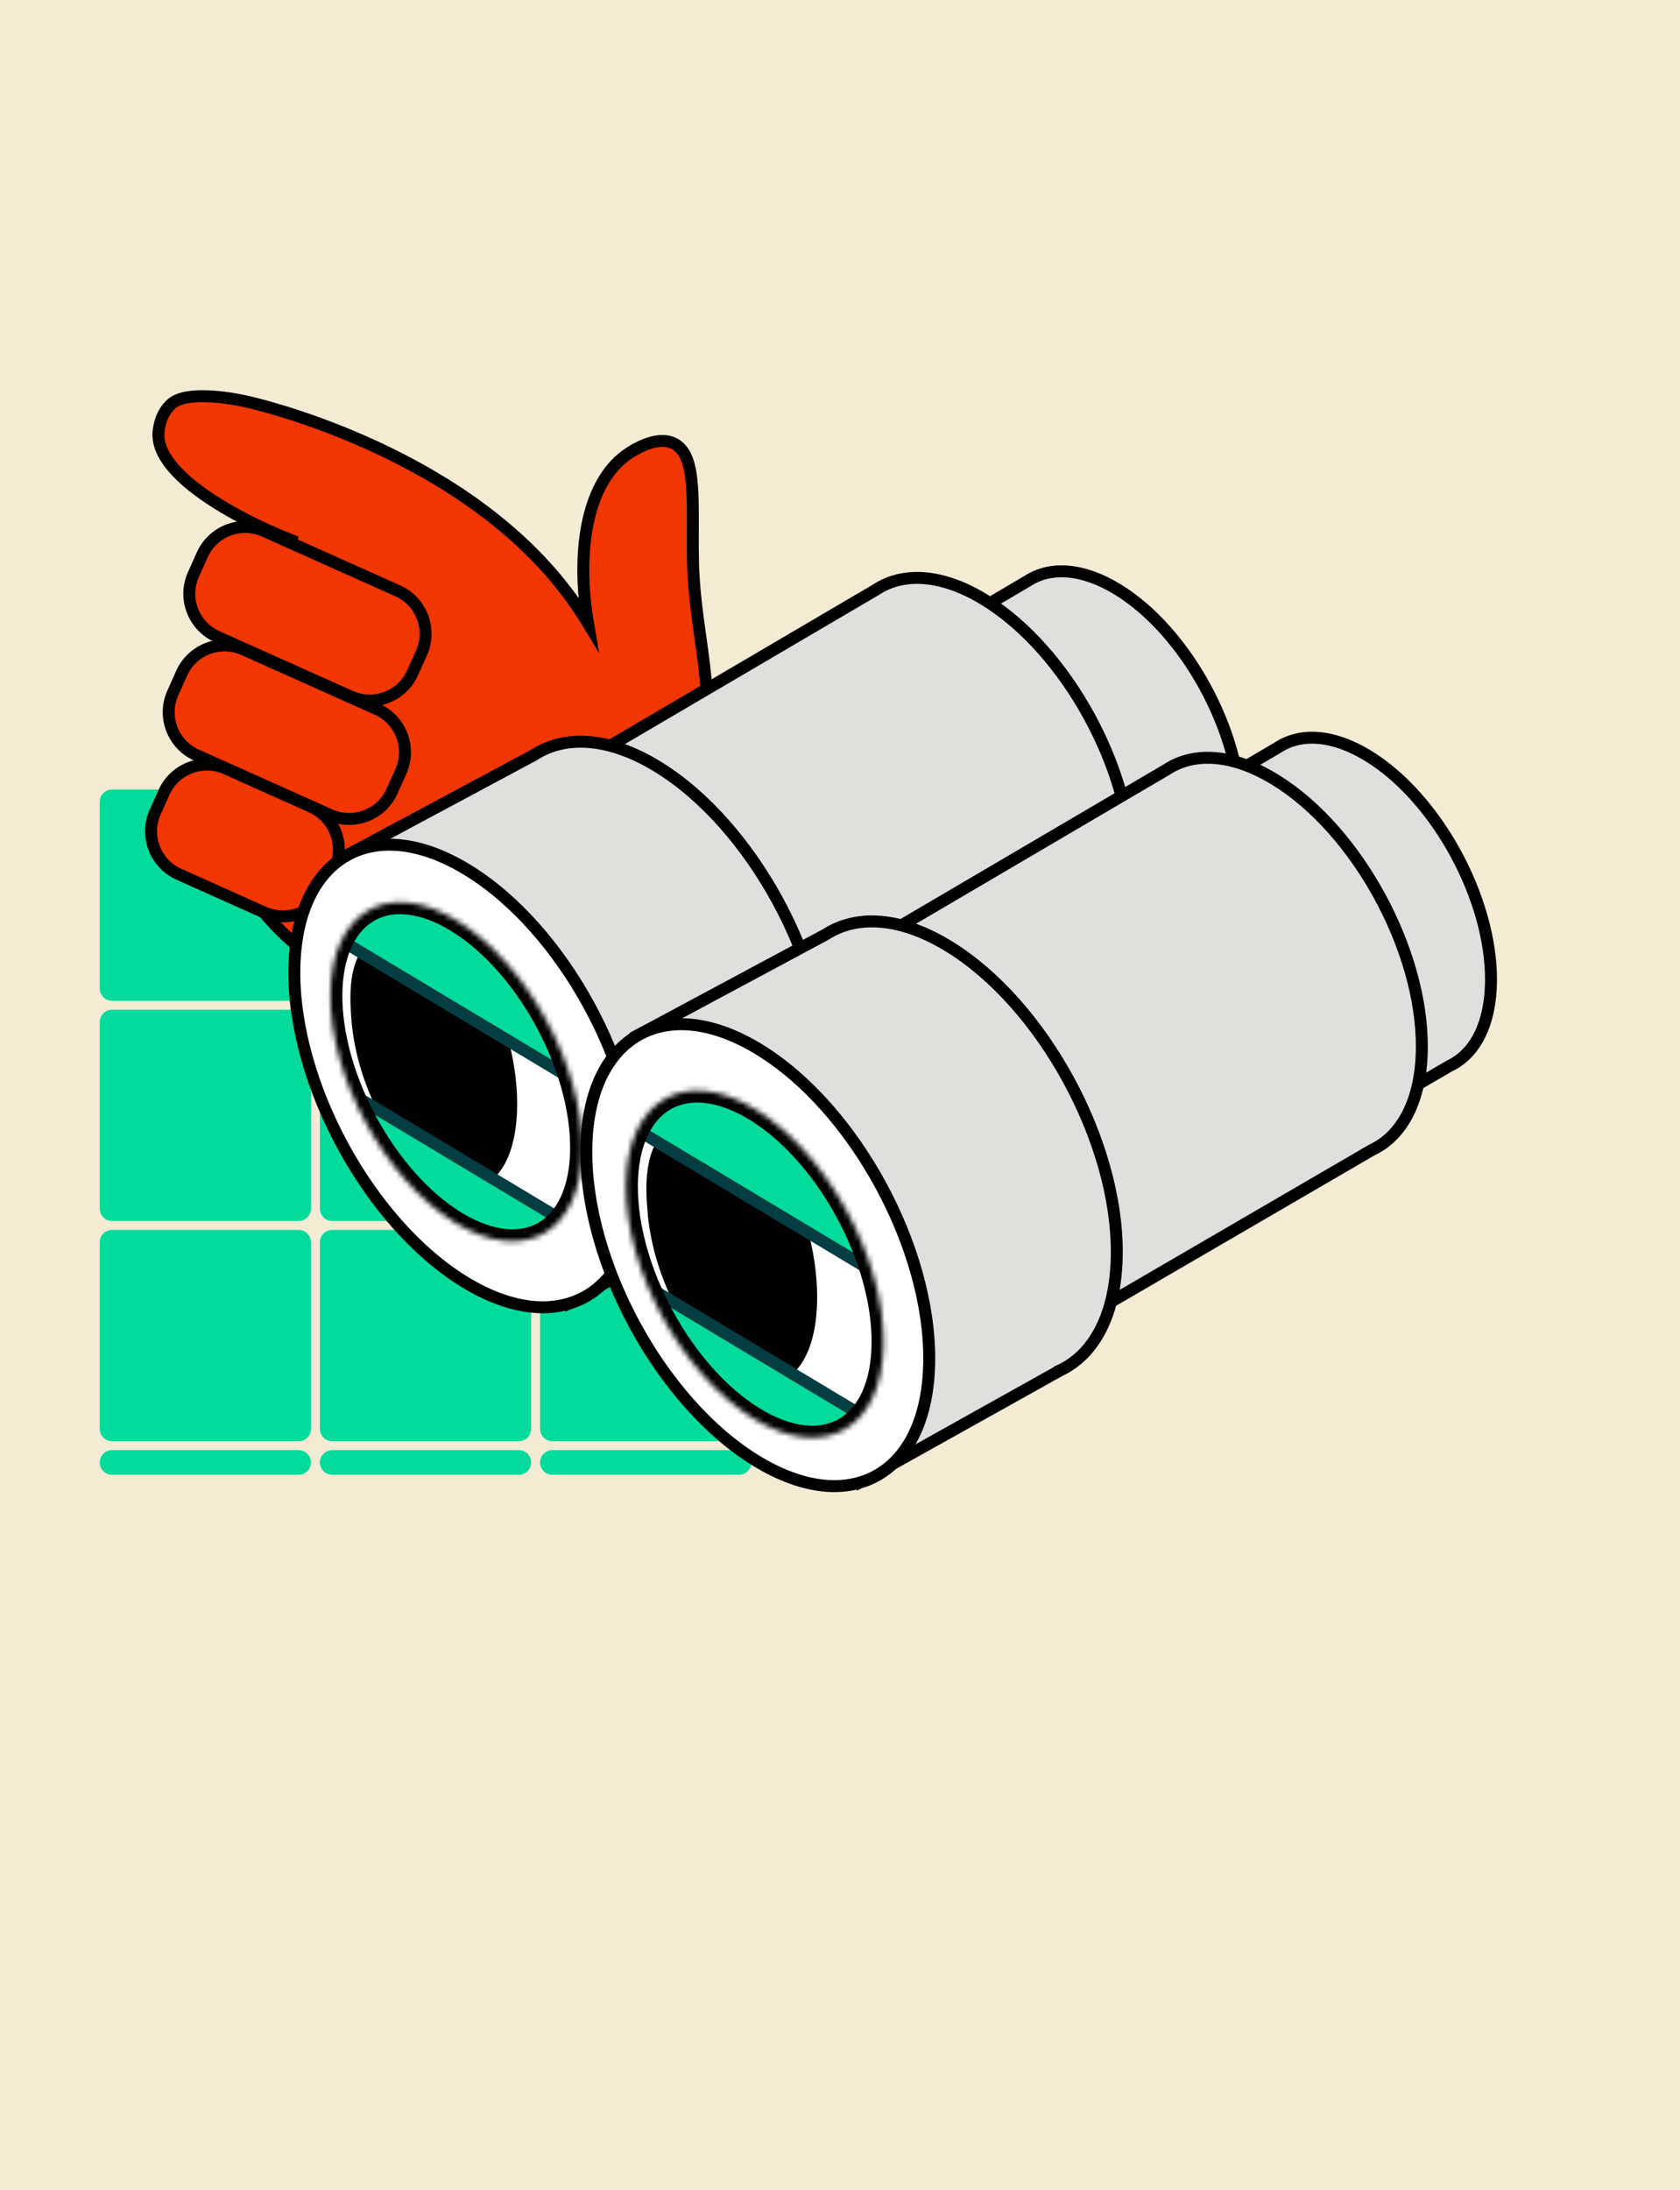 <svg width="320" height="417" viewBox="0 0 320 417" fill="none" xmlns="http://www.w3.org/2000/svg">
<rect width="320" height="417" fill="#F3EBD3"/>
<path d="M140.759 234.204H105.217C103.92 234.204 102.873 235.25 102.873 236.547V272.09C102.873 273.387 103.92 274.434 105.217 274.434H140.759C142.056 274.434 143.103 273.387 143.103 272.09V236.547C143.103 235.25 142.056 234.204 140.759 234.204ZM56.886 150.342H21.344C20.047 150.342 19 151.389 19 152.686V188.228C19 189.525 20.047 190.572 21.344 190.572H56.886C58.183 190.572 59.23 189.525 59.23 188.228V152.686C59.23 151.389 58.183 150.342 56.886 150.342ZM98.823 150.342H63.28C61.983 150.342 60.937 151.389 60.937 152.686V188.228C60.937 189.525 61.983 190.572 63.28 190.572H98.823C100.12 190.572 101.167 189.525 101.167 188.228V152.686C101.167 151.389 100.12 150.342 98.823 150.342ZM140.759 150.342H105.217C103.92 150.342 102.873 151.389 102.873 152.686V188.228C102.873 189.525 103.92 190.572 105.217 190.572H140.759C142.056 190.572 143.103 189.525 143.103 188.228V152.686C143.103 151.389 142.056 150.342 140.759 150.342ZM56.886 192.278H21.344C20.047 192.278 19 193.325 19 194.622V230.165C19 231.462 20.047 232.508 21.344 232.508H56.886C58.183 232.508 59.23 231.462 59.23 230.165V194.622C59.23 193.325 58.183 192.278 56.886 192.278ZM98.823 192.278H63.28C61.983 192.278 60.937 193.325 60.937 194.622V230.165C60.937 231.462 61.983 232.508 63.28 232.508H98.823C100.12 232.508 101.167 231.462 101.167 230.165V194.622C101.167 193.325 100.12 192.278 98.823 192.278ZM140.759 192.278H105.217C103.92 192.278 102.873 193.325 102.873 194.622V230.165C102.873 231.462 103.92 232.508 105.217 232.508H140.759C142.056 232.508 143.103 231.462 143.103 230.165V194.622C143.103 193.325 142.056 192.278 140.759 192.278ZM56.886 234.204H21.344C20.047 234.204 19 235.25 19 236.547V272.09C19 273.387 20.047 274.434 21.344 274.434H56.886C58.183 274.434 59.23 273.387 59.23 272.09V236.547C59.23 235.25 58.183 234.204 56.886 234.204ZM98.823 234.204H63.28C61.983 234.204 60.937 235.25 60.937 236.547V272.09C60.937 273.387 61.983 274.434 63.28 274.434H98.823C100.12 274.434 101.167 273.387 101.167 272.09V236.547C101.167 235.25 100.12 234.204 98.823 234.204ZM56.886 276.14H21.344C20.047 276.14 19 277.187 19 278.484C19 279.781 20.047 280.828 21.344 280.828H56.886C58.183 280.828 59.23 279.781 59.23 278.484C59.23 277.187 58.183 276.14 56.886 276.14ZM98.823 276.14H63.28C61.983 276.14 60.937 277.187 60.937 278.484C60.937 279.781 61.983 280.828 63.28 280.828H98.823C100.12 280.828 101.167 279.781 101.167 278.484C101.167 277.187 100.12 276.14 98.823 276.14ZM140.759 276.14H105.217C103.92 276.14 102.873 277.187 102.873 278.484C102.873 279.781 103.92 280.828 105.217 280.828H140.759C142.056 280.828 143.103 279.781 143.103 278.484C143.103 277.187 142.056 276.14 140.759 276.14Z" fill="#02DB9C"/>
<path d="M131.988 106.062C131.806 95.583 132.841 86.607 128.301 84.422C125.594 83.114 121.964 84.9 119.939 86.209C111.304 91.806 109.825 105.948 111.998 118.691C111.554 117.962 111.11 117.257 110.644 116.552C92.11 88.097 53.211 77.926 47.432 76.572C43.233 75.594 35.406 74.456 32.664 76.913C30.673 78.688 30.252 81.282 30.184 82.477C29.729 90.407 44.963 98.735 55.566 102.899C51.744 123.458 47.921 144.016 44.087 164.586C53.359 182.039 71.028 192.154 88.879 191.221C109.131 190.174 121.486 175.941 126.583 167.897C129.883 162.698 133.91 152.8 134.638 140.33C135.389 127.462 132.192 118.952 131.965 106.062H131.988Z" fill="#F23601"/>
<path d="M131.988 106.062C131.806 95.583 132.841 86.607 128.301 84.422C125.594 83.114 121.964 84.9 119.939 86.209C111.304 91.806 109.825 105.948 111.998 118.691C111.554 117.962 111.11 117.257 110.644 116.552C92.11 88.097 53.211 77.926 47.432 76.572C43.233 75.594 35.406 74.456 32.664 76.913C30.673 78.688 30.252 81.282 30.184 82.477C29.729 90.407 44.963 98.735 55.566 102.899C51.744 123.458 47.921 144.016 44.087 164.586C53.359 182.039 71.028 192.154 88.879 191.221C109.131 190.174 121.486 175.941 126.583 167.897C129.883 162.698 133.91 152.8 134.638 140.33C135.389 127.462 132.192 118.952 131.965 106.062H131.988Z" stroke="black" stroke-width="2.275" stroke-miterlimit="100"/>
<path d="M38.524 105.647L36.841 109.406C34.82 113.919 36.84 119.216 41.354 121.237L66.763 132.614C71.277 134.635 76.574 132.614 78.594 128.101L80.278 124.342C82.298 119.829 80.278 114.531 75.764 112.511L50.355 101.134C45.842 99.113 40.544 101.134 38.524 105.647Z" fill="#F23601"/>
<path d="M38.524 105.647L36.841 109.406C34.82 113.919 36.84 119.216 41.354 121.237L66.763 132.614C71.277 134.635 76.574 132.614 78.594 128.101L80.278 124.342C82.298 119.829 80.278 114.531 75.764 112.511L50.355 101.134C45.842 99.113 40.544 101.134 38.524 105.647Z" stroke="black" stroke-width="2.275" stroke-miterlimit="100"/>
<path d="M34.602 128.2L32.919 131.959C30.898 136.472 32.919 141.769 37.432 143.79L62.841 155.167C67.355 157.188 72.652 155.167 74.673 150.654L76.356 146.895C78.376 142.381 76.356 137.084 71.843 135.063L46.433 123.687C41.92 121.666 36.623 123.686 34.602 128.2Z" fill="#F23601"/>
<path d="M34.602 128.2L32.919 131.959C30.898 136.472 32.919 141.769 37.432 143.79L62.841 155.167C67.355 157.188 72.652 155.167 74.673 150.654L76.356 146.895C78.376 142.381 76.356 137.084 71.843 135.063L46.433 123.687C41.92 121.666 36.623 123.686 34.602 128.2Z" stroke="black" stroke-width="2.275" stroke-miterlimit="100"/>
<path d="M31.239 150.888L29.556 154.647C27.536 159.161 29.556 164.458 34.07 166.478L50.248 173.722C54.761 175.743 60.058 173.722 62.079 169.209L63.762 165.45C65.783 160.936 63.762 155.639 59.249 153.619L43.071 146.375C38.557 144.354 33.26 146.375 31.239 150.888Z" fill="#F23601"/>
<path d="M31.239 150.888L29.556 154.647C27.536 159.161 29.556 164.458 34.07 166.478L50.248 173.722C54.761 175.743 60.058 173.722 62.079 169.209L63.762 165.45C65.783 160.936 63.762 155.639 59.249 153.619L43.071 146.375C38.557 144.354 33.26 146.375 31.239 150.888Z" stroke="black" stroke-width="2.275" stroke-miterlimit="100"/>
<path d="M236.282 155.109C236.419 139.488 225.986 120.318 212.97 112.297C206.167 108.11 200.012 107.803 195.654 110.681C170.636 125.415 145.606 140.137 120.587 154.87C131.964 174.655 143.341 194.452 154.719 214.237C179.248 199.936 203.789 185.623 228.318 171.322C233.142 169.081 236.214 163.449 236.282 155.109Z" fill="#DFDFDE"/>
<path d="M236.282 155.109C236.419 139.488 225.986 120.318 212.97 112.297C206.167 108.11 200.012 107.803 195.654 110.681C170.636 125.415 145.606 140.137 120.587 154.87C131.964 174.655 143.341 194.452 154.719 214.237C179.248 199.936 203.789 185.623 228.318 171.322C233.142 169.081 236.214 163.449 236.282 155.109Z" stroke="black" stroke-width="2.275" stroke-miterlimit="100"/>
<path d="M283.999 186.795C284.135 171.174 273.702 152.003 260.687 143.982C253.883 139.795 247.728 139.488 243.37 142.367C218.352 157.1 193.322 171.822 168.303 186.556C179.68 206.341 191.058 226.137 202.435 245.922C226.964 231.621 251.505 217.309 276.035 203.007C280.859 200.766 283.93 195.134 283.999 186.795Z" fill="#DFDFDE"/>
<path d="M283.999 186.795C284.135 171.174 273.702 152.003 260.687 143.982C253.883 139.795 247.728 139.488 243.37 142.367C218.352 157.1 193.322 171.822 168.303 186.556C179.68 206.341 191.058 226.137 202.435 245.922C226.964 231.621 251.505 217.309 276.035 203.007C280.859 200.766 283.93 195.134 283.999 186.795Z" stroke="black" stroke-width="2.275" stroke-miterlimit="100"/>
<path d="M215.542 165.44C215.713 146.747 203.187 123.822 187.577 114.242C179.42 109.225 172.036 108.86 166.814 112.319C136.8 129.943 106.787 147.555 76.774 165.178C90.427 188.843 104.068 212.519 117.721 236.183C147.154 219.072 176.575 201.961 206.008 184.849C206.008 184.849 206.008 184.849 206.008 184.838C211.788 182.164 215.474 175.417 215.565 165.451L215.542 165.44Z" fill="#DFDFDE"/>
<path d="M215.542 165.44C215.713 146.747 203.187 123.822 187.577 114.242C179.42 109.225 172.036 108.86 166.814 112.319C136.8 129.943 106.787 147.555 76.774 165.178C90.427 188.843 104.068 212.519 117.721 236.183C147.154 219.072 176.575 201.961 206.008 184.849C206.008 184.849 206.008 184.849 206.008 184.838C211.788 182.164 215.474 175.417 215.565 165.451L215.542 165.44Z" stroke="black" stroke-width="2.275" stroke-miterlimit="100"/>
<path d="M157.313 204.68C157.507 183.279 143.194 157.021 125.343 146.042C116.071 140.342 107.674 139.887 101.712 143.766C89.744 150.183 77.763 156.6 65.794 163.017C79.948 191.414 94.101 219.8 108.254 248.198C120.963 241.099 133.683 233.999 146.391 226.911C153.001 223.839 157.211 216.103 157.313 204.692V204.68Z" fill="#DFDFDE"/>
<path d="M157.313 204.68C157.507 183.279 143.194 157.021 125.343 146.042C116.071 140.342 107.674 139.887 101.712 143.766C89.744 150.183 77.763 156.6 65.794 163.017C79.948 191.414 94.101 219.8 108.254 248.198C120.963 241.099 133.683 233.999 146.391 226.911C153.001 223.839 157.211 216.103 157.313 204.692V204.68Z" stroke="black" stroke-width="2.275" stroke-miterlimit="100"/>
<path d="M89.141 165.713C71.073 154.608 56.26 163.153 56.067 184.792C55.873 206.432 70.368 232.964 88.435 244.068C106.502 255.172 121.315 246.628 121.509 224.988C121.702 203.349 107.208 176.817 89.141 165.713Z" fill="white"/>
<path d="M89.141 165.713C71.073 154.608 56.26 163.153 56.067 184.792C55.873 206.432 70.368 232.964 88.435 244.068C106.502 255.172 121.315 246.628 121.509 224.988C121.702 203.349 107.208 176.817 89.141 165.713Z" stroke="black" stroke-width="2.275" stroke-miterlimit="100"/>
<mask id="mask0_887_708" style="mask-type:luminance" maskUnits="userSpaceOnUse" x="62" y="171" width="49" height="66">
<path d="M87.161 175.372C73.918 167.237 63.075 173.494 62.938 189.354C62.791 205.214 73.417 224.669 86.649 232.804C99.892 240.939 110.734 234.681 110.871 218.821C111.007 202.962 100.393 183.506 87.161 175.372Z" fill="white"/>
</mask>
<g mask="url(#mask0_887_708)">
<path d="M70.835 178.853C66.079 182.482 66.636 190.15 66.932 194.098C68.093 209.981 79.504 227.513 89.436 226.444C91.587 226.216 93.043 225.181 93.464 224.851C103.795 217.023 97.378 182.948 82.178 177.669C78.947 176.543 74.134 176.315 70.835 178.841V178.853Z" fill="black"/>
<path d="M54.815 172.982C77.126 186.362 99.425 199.741 121.736 213.121C121.679 206.966 121.611 200.822 121.554 194.667C117.72 188.933 108.197 176.464 91.052 169.296C81.552 165.325 72.916 164.324 66.989 164.153C62.927 167.1 58.877 170.047 54.815 172.993V172.982Z" fill="#02DB9C" stroke="#053E42" stroke-width="2.275" stroke-miterlimit="100"/>
<path d="M53.45 200.186C75.761 213.565 98.06 226.945 120.371 240.325C120.212 246.241 120.064 252.157 119.904 258.062C98.401 245.729 76.898 233.407 55.384 221.074C54.736 214.111 54.087 207.148 53.438 200.186H53.45Z" fill="#02DB9C" stroke="#053E42" stroke-width="2.275" stroke-miterlimit="100"/>
<path d="M87.161 175.372C73.918 167.237 63.075 173.494 62.938 189.354C62.791 205.214 73.417 224.669 86.649 232.804C99.892 240.939 110.734 234.681 110.871 218.821C111.007 202.962 100.393 183.506 87.161 175.372Z" stroke="black" stroke-width="4.551" stroke-miterlimit="100"/>
</g>
<path d="M270.824 199.617C270.994 180.947 258.502 158.056 242.915 148.487C234.769 143.481 227.397 143.117 222.186 146.565C192.23 164.154 162.273 181.755 132.317 199.344C145.935 222.986 159.554 246.616 173.184 270.258C202.549 253.17 231.925 236.081 261.29 218.992C267.058 216.307 270.733 209.572 270.824 199.617Z" fill="#DFDFDE"/>
<path d="M270.824 199.617C270.994 180.947 258.502 158.056 242.915 148.487C234.769 143.481 227.397 143.117 222.186 146.565C192.23 164.154 162.273 181.755 132.317 199.344C145.935 222.986 159.554 246.616 173.184 270.258C202.549 253.17 231.925 236.081 261.29 218.992C267.058 216.307 270.733 209.572 270.824 199.617Z" stroke="black" stroke-width="2.275" stroke-miterlimit="100"/>
<path d="M212.72 238.811C212.914 217.434 198.624 191.22 180.807 180.253C171.557 174.553 163.172 174.109 157.222 177.977C145.276 184.383 133.318 190.799 121.372 197.205C135.503 225.557 149.622 253.92 163.752 282.273C176.438 275.185 189.124 268.097 201.821 261.009C201.821 261.009 201.821 261.009 201.821 260.997C208.42 257.937 212.618 250.223 212.72 238.823V238.811Z" fill="#DFDFDE"/>
<path d="M212.72 238.811C212.914 217.434 198.624 191.22 180.807 180.253C171.557 174.553 163.172 174.109 157.222 177.977C145.276 184.383 133.318 190.799 121.372 197.205C135.503 225.557 149.622 253.92 163.752 282.273C176.438 275.185 189.124 268.097 201.821 261.009C201.821 261.009 201.821 261.009 201.821 260.997C208.42 257.937 212.618 250.223 212.72 238.823V238.811Z" stroke="black" stroke-width="2.275" stroke-miterlimit="100"/>
<path d="M144.684 199.89C126.651 188.809 111.872 197.33 111.679 218.936C111.485 240.541 125.946 267.05 143.99 278.132C162.023 289.213 176.802 280.691 176.996 259.086C177.189 237.481 162.728 210.972 144.684 199.89Z" fill="white"/>
<path d="M144.684 199.89C126.651 188.809 111.872 197.33 111.679 218.936C111.485 240.541 125.946 267.05 143.99 278.132C162.023 289.213 176.802 280.691 176.996 259.086C177.189 237.481 162.728 210.972 144.684 199.89Z" stroke="black" stroke-width="2.275" stroke-miterlimit="100"/>
<mask id="mask1_887_708" style="mask-type:luminance" maskUnits="userSpaceOnUse" x="119" y="207" width="50" height="67">
<path d="M144.025 211.325C130.475 202.997 119.371 209.402 119.223 225.637C119.075 241.873 129.94 261.783 143.49 270.111C157.041 278.439 168.145 272.034 168.293 255.799C168.441 239.563 157.575 219.653 144.025 211.325Z" fill="white"/>
</mask>
<g mask="url(#mask1_887_708)">
<path d="M127.312 214.885C122.442 218.606 123.011 226.445 123.319 230.495C124.513 246.753 136.186 264.706 146.357 263.614C148.553 263.375 150.044 262.317 150.487 261.987C161.057 253.978 154.492 219.095 138.939 213.691C135.629 212.542 130.702 212.303 127.323 214.885H127.312Z" fill="black"/>
<path d="M110.906 208.89C133.74 222.588 156.574 236.275 179.408 249.973C179.34 243.681 179.283 237.378 179.215 231.087C175.29 225.216 165.54 212.451 147.984 205.112C138.257 201.051 129.417 200.027 123.353 199.845C119.2 202.86 115.047 205.875 110.895 208.89H110.906Z" fill="#02DB9C" stroke="#053E42" stroke-width="2.275" stroke-miterlimit="100"/>
<path d="M109.506 236.73C132.34 250.428 155.174 264.115 178.009 277.813C177.849 283.866 177.69 289.919 177.531 295.972C155.516 283.354 133.501 270.737 111.486 258.108C110.826 250.974 110.166 243.852 109.495 236.719L109.506 236.73Z" fill="#02DB9C" stroke="#053E42" stroke-width="2.275" stroke-miterlimit="100"/>
<path d="M144.025 211.325C130.475 202.997 119.371 209.402 119.223 225.637C119.075 241.873 129.94 261.783 143.49 270.111C157.041 278.439 168.145 272.034 168.293 255.799C168.441 239.563 157.575 219.653 144.025 211.325Z" stroke="black" stroke-width="4.551" stroke-miterlimit="100"/>
</g>
</svg>
